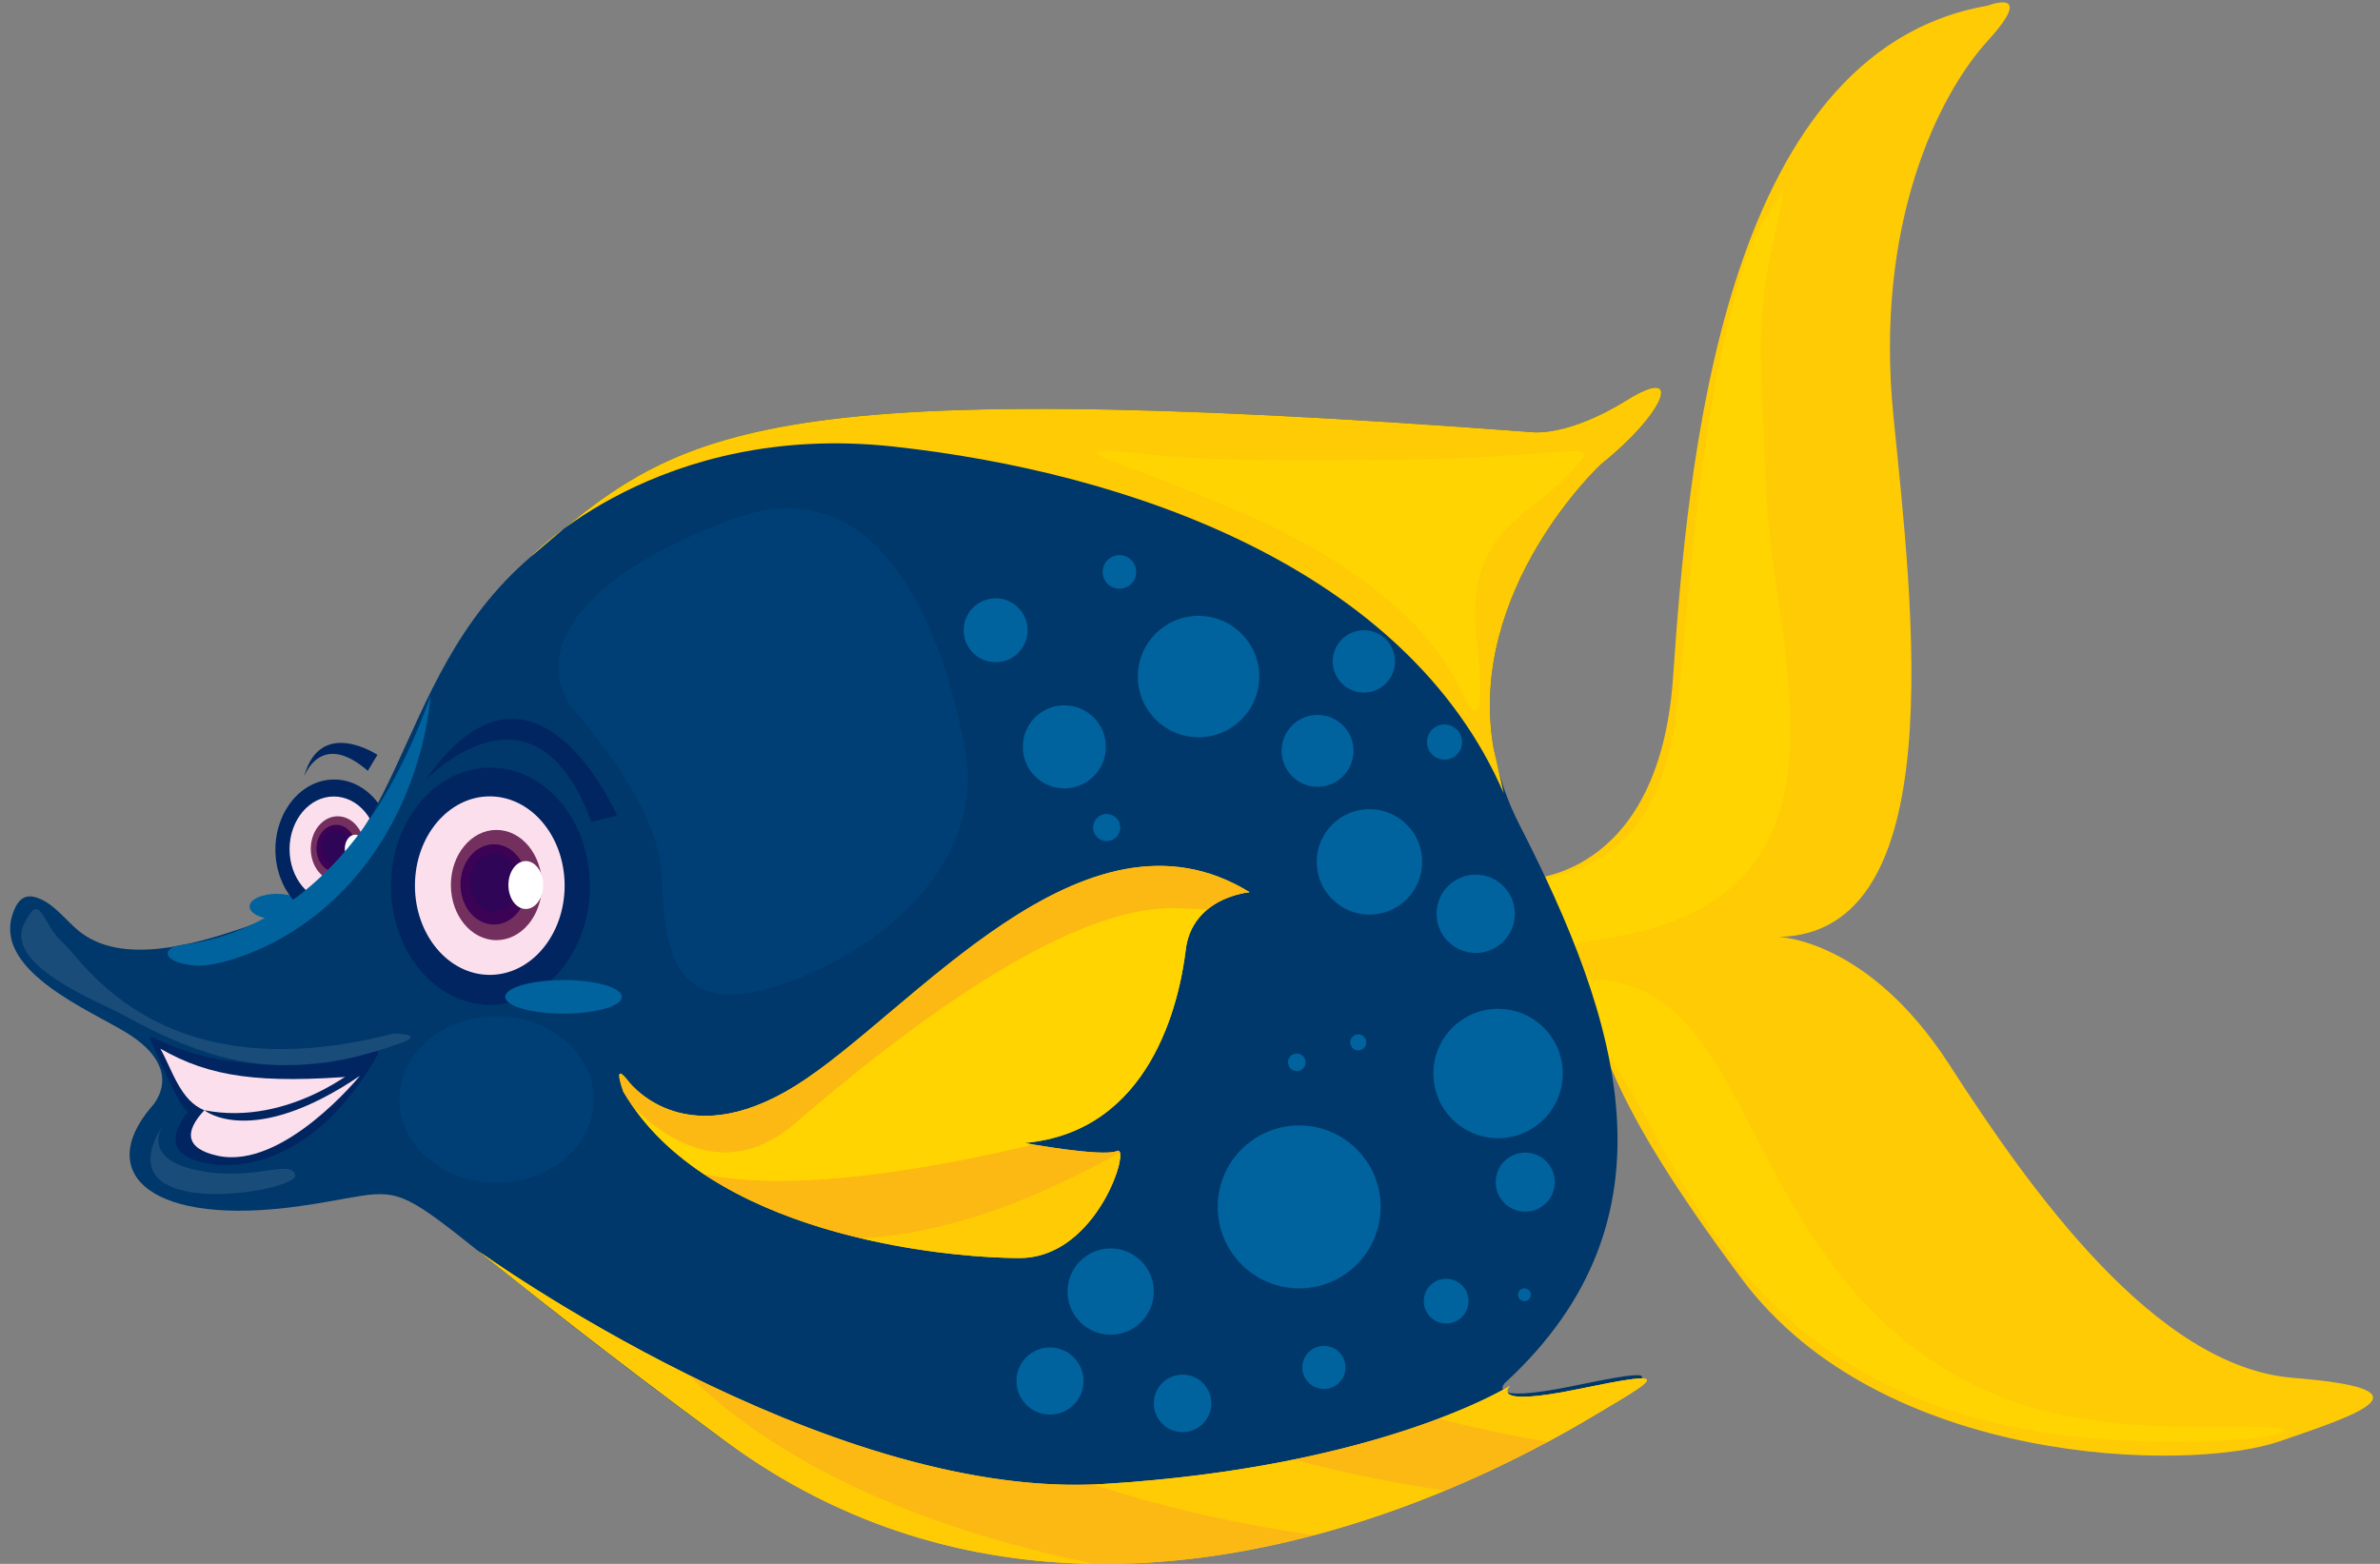 <?xml version="1.0" encoding="UTF-8"?>
<svg width="175px" height="115px" viewBox="0 0 175 115" version="1.1" xmlns="http://www.w3.org/2000/svg" xmlns:xlink="http://www.w3.org/1999/xlink">
    <rect x="0" y="0" width="175" height="115" fill="#808080" stroke="none"/>
    <title>Group</title>
    <g id="Page-1" stroke="none" stroke-width="1" fill="none" fill-rule="evenodd">
        <g id="Fish1" transform="translate(-4.032, -4.572)" fill-rule="nonzero">
            <g id="Path" transform="translate(4.778, 4.747)">
                <path d="M21.6,66.492 C21.6,65.971 20.708,65.552 19.605,65.552 C18.501,65.552 17.609,65.971 17.609,66.492 C17.609,67.01 18.501,67.431 19.605,67.431 C20.707,67.432 21.6,67.011 21.6,66.492 Z" fill="#00639E"></path>
                <g transform="translate(19.504, 57.147)">
                    <path d="M8.64,5.154 C8.64,2.308 6.707,0 4.321,0 C1.935,0 0,2.308 0,5.154 C0,8 1.935,10.308 4.321,10.308 C6.707,10.307 8.64,8 8.64,5.154 Z" fill="#002561"></path>
                    <path d="M7.544,5.126 C7.544,2.985 6.089,1.249 4.291,1.249 C2.495,1.249 1.041,2.985 1.041,5.126 C1.041,7.268 2.494,9.005 4.291,9.005 C6.089,9.005 7.544,7.268 7.544,5.126 Z" fill="#FCDFEC"></path>
                    <path d="M6.559,5.099 C6.559,3.778 5.673,2.704 4.581,2.704 C3.487,2.704 2.601,3.778 2.601,5.099 C2.601,6.422 3.487,7.494 4.581,7.494 C5.673,7.495 6.559,6.422 6.559,5.099 Z" fill="#73305F"></path>
                    <path d="M5.927,5.075 C5.927,4.111 5.275,3.33 4.474,3.33 C3.671,3.33 3.02,4.111 3.02,5.075 C3.02,6.037 3.671,6.818 4.474,6.818 C5.274,6.818 5.927,6.037 5.927,5.075 Z" fill="#3B0256"></path>
                    <path d="M5.518,4.996 C5.518,4.306 5.052,3.746 4.478,3.746 C3.902,3.746 3.435,4.305 3.435,4.996 C3.435,5.685 3.902,6.245 4.478,6.245 C5.052,6.245 5.518,5.685 5.518,4.996 Z" fill="#2E0557"></path>
                    <path d="M6.611,5.099 C6.611,4.525 6.273,4.059 5.856,4.059 C5.439,4.059 5.102,4.525 5.102,5.099 C5.102,5.675 5.439,6.142 5.856,6.142 C6.272,6.142 6.611,5.676 6.611,5.099 Z" fill="#FFFFFF"></path>
                </g>
                <path d="M111.226,64.494 C111.226,64.494 121.213,64.729 122.269,49.694 C123.325,34.658 125.676,3.648 145.41,0.241 C145.41,0.241 149.049,-1.168 145.41,2.827 C141.768,6.819 137.069,16.335 138.477,30.43 C139.888,44.524 142.826,68.488 130.02,68.724 C130.02,68.724 136.601,68.84 142.591,78.121 C148.581,87.399 157.743,100.322 167.845,101.145 C177.949,101.966 173.366,103.61 166.789,105.841 C160.21,108.073 137.658,107.72 127.321,93.86 C116.984,80 117.452,76.828 114.869,71.19 C112.284,65.552 111.226,64.494 111.226,64.494 Z" fill="#FFCB05"></path>
                <path d="M108.525,64.907 C109.425,65.804 114.569,64.032 115.48,63.656 C122.4,60.797 122.541,52.514 123.133,46.174 C123.852,38.486 124.593,30.715 126.425,23.195 C127.138,20.257 127.984,16.871 130.021,14.515 C130.021,14.515 130.902,11.871 129.671,17.509 C128.437,23.147 128.612,24.735 129.141,36.364 C129.671,47.992 137.244,66.493 116.279,68.96 L113.46,69.841 C113.459,69.84 108.529,64.911 108.525,64.907 Z" fill="#FFD400"></path>
                <path d="M115.395,76.006 C115.395,76.006 114.868,72.483 119.979,81.469 C125.088,90.454 131.96,108.073 164.909,105.608 C164.909,105.608 171.076,104.726 163.32,104.726 C155.57,104.726 144.647,105.256 135.483,94.683 C126.321,84.111 126.144,70.545 114.34,71.952 L115.395,76.006 Z" fill="#FFD400"></path>
                <path d="M1.801,65.788 C3.137,66.136 4.041,67.468 5.062,68.296 C8.19,70.828 13.501,69.271 16.901,68.137 C29.589,63.909 27.473,50.047 38.279,40.768 C49.089,31.488 54.137,27.258 111.931,31.604 C111.931,31.604 114.515,31.957 118.861,29.256 C123.208,26.553 121.564,30.314 116.982,33.954 C116.982,33.954 103.709,46.287 110.992,60.501 C118.274,74.714 123.089,89.397 109.936,101.497 C109.936,101.497 108.173,103.141 114.984,101.73 C121.798,100.321 120.974,100.79 116.628,103.376 C112.284,105.96 79.865,125.927 52.142,105.489 C24.421,85.051 32.114,86.991 21.308,88.516 C10.5,90.043 6.212,86.226 10.325,81.291 C10.325,81.291 13.142,78.591 8.562,75.771 C5.925,74.148 -1.012,71.317 0.125,67.24 C0.491,65.927 1.094,65.604 1.801,65.788 Z" fill="#00386B"></path>
                <path d="M109.081,54.87 C107.054,43.18 116.983,33.954 116.983,33.954 C121.565,30.314 123.209,26.552 118.862,29.256 C114.516,31.956 111.932,31.604 111.932,31.604 C54.138,27.258 49.09,31.488 38.28,40.768 C38.28,40.768 47.677,30.783 64.946,32.663 C82.213,34.543 102.654,41.59 109.818,58.153 L109.081,54.87 Z" fill="#FFCB05"></path>
                <path d="M10.471,76.623 C10.471,76.623 12.583,81.644 13.113,81.557 C13.113,81.557 10.911,83.936 13.202,84.993 C15.492,86.049 21.837,86.226 26.857,77.681 C26.857,77.681 27.649,76.448 25.978,77.327 C24.303,78.209 16.462,79.002 10.823,76.271 C10.824,76.271 9.852,75.654 10.471,76.623 Z" fill="#002561"></path>
                <path d="M110.286,101.731 C110.286,101.731 108.525,103.377 115.339,101.966 C122.15,100.557 121.329,101.026 116.983,103.61 C112.639,106.196 80.218,126.163 52.495,105.724 C43.562,99.138 38.092,94.723 34.423,91.814 C34.423,91.814 59.894,110.189 80.335,108.953 C100.771,107.721 110.286,101.731 110.286,101.731 Z" fill="#FFCB05"></path>
                <g transform="translate(34.422, 91.815)">
                    <path d="M15.437,9.105 C18.929,12.665 27.552,19.391 45.229,23.011 C51.013,23.096 56.535,22.208 61.485,20.891 C55.151,19.972 49.792,18.662 45.284,17.169 C35.281,17.576 24.156,13.427 15.437,9.105 Z" fill="#FDB913"></path>
                    <path d="M15.437,9.105 C6.439,4.643 -7.10542736e-15,1.42108547e-14 -7.10542736e-15,1.42108547e-14 C3.669,2.909 9.139,7.323 18.072,13.91 C27.003,20.495 36.42,22.881 45.229,23.012 C27.552,19.391 18.929,12.665 15.437,9.105 Z" fill="#FFCB05"></path>
                    <path d="M45.911,17.139 C45.702,17.152 45.494,17.159 45.283,17.169 C49.791,18.662 55.151,19.972 61.484,20.891 C65.005,19.954 68.237,18.801 71.07,17.626 C66.952,17.012 63.259,16.231 59.941,15.343 C56.022,16.144 51.357,16.811 45.911,17.139 Z" fill="#FFCB05"></path>
                    <path d="M59.942,15.343 C63.26,16.231 66.953,17.012 71.071,17.626 C74.101,16.37 76.673,15.091 78.647,14.03 C75.768,13.533 73.108,12.954 70.649,12.317 C68.073,13.295 64.515,14.408 59.942,15.343 Z" fill="#FDB913"></path>
                    <path d="M83.118,9.711 C83.8,9.868 84.502,10.023 85.214,10.169 C86.525,9.279 86.138,9.144 83.118,9.711 Z" fill="#FFCB05"></path>
                    <path d="M80.917,10.151 C74.103,11.561 75.864,9.916 75.864,9.916 C75.864,9.916 74.157,10.987 70.649,12.317 C73.107,12.954 75.768,13.533 78.647,14.03 C80.542,13.012 81.888,12.196 82.561,11.795 C83.725,11.102 84.636,10.563 85.215,10.169 C84.503,10.023 83.801,9.868 83.119,9.711 C82.499,9.828 81.766,9.976 80.917,10.151 Z" fill="#FFCB05"></path>
                </g>
                <g transform="translate(28.003, 56.272)">
                    <path d="M14.625,8.722 C14.625,3.905 11.35,0 7.314,0 C3.272,0 0,3.905 0,8.722 C0,13.54 3.272,17.444 7.314,17.444 C11.351,17.444 14.625,13.54 14.625,8.722 Z" fill="#002561"></path>
                    <path d="M12.768,8.677 C12.768,5.052 10.303,2.115 7.265,2.115 C4.226,2.115 1.761,5.052 1.761,8.677 C1.761,12.301 4.226,15.241 7.265,15.241 C10.303,15.242 12.768,12.302 12.768,8.677 Z" fill="#FCDFEC"></path>
                    <path d="M11.099,8.635 C11.099,6.397 9.601,4.582 7.753,4.582 C5.902,4.582 4.404,6.396 4.404,8.635 C4.404,10.873 5.902,12.688 7.753,12.688 C9.601,12.687 11.099,10.873 11.099,8.635 Z" fill="#73305F"></path>
                    <path d="M10.028,8.59 C10.028,6.962 8.927,5.638 7.57,5.638 C6.211,5.638 5.11,6.961 5.11,8.59 C5.11,10.221 6.211,11.541 7.57,11.541 C8.927,11.541 10.028,10.22 10.028,8.59 Z" fill="#3B0256"></path>
                    <path d="M9.339,8.457 C9.339,7.29 8.549,6.344 7.576,6.344 C6.603,6.344 5.816,7.29 5.816,8.457 C5.816,9.626 6.603,10.572 7.576,10.572 C8.549,10.572 9.339,9.626 9.339,8.457 Z" fill="#2E0557"></path>
                    <path d="M11.189,8.635 C11.189,7.662 10.618,6.872 9.911,6.872 C9.205,6.872 8.633,7.662 8.633,8.635 C8.633,9.609 9.206,10.395 9.911,10.395 C10.617,10.395 11.189,9.608 11.189,8.635 Z" fill="#FFFFFF"></path>
                </g>
                <path d="M11.044,76.939 C14.719,79.054 18.4,79.529 25.714,78.941 C25.714,78.941 20.076,85.874 15.258,84.815 C12.872,84.293 12.8,83.04 14.283,81.467 C12.508,80.778 11.898,78.448 11.044,76.939 Z" fill="#FCDFEC"></path>
                <path d="M45.331,79.177 C45.331,79.177 49.324,84.934 57.781,79.647 C66.239,74.361 78.926,57.915 91.14,65.435 C91.14,65.435 86.912,65.787 86.442,69.662 C85.973,73.538 83.858,83.054 74.58,83.875 C74.58,83.875 80.335,84.933 81.391,84.463 C82.449,83.994 79.982,92.335 74.226,92.335 C68.471,92.335 51.204,90.572 45.095,80.116 C45.093,80.116 44.272,77.885 45.331,79.177 Z" fill="#FFCB05"></path>
                <g transform="translate(44.789, 63.499)">
                    <path d="M6.185,22.644 C9.672,24.97 13.844,26.459 17.784,27.39 C22.601,27.152 28.904,25.544 36.816,21.086 C36.78,20.967 36.711,20.917 36.601,20.965 C35.765,21.338 31.983,20.752 30.444,20.492 C17.345,23.577 10.134,23.516 6.185,22.644 Z" fill="#FDB913"></path>
                    <path d="M29.435,28.837 C34.597,28.837 37.114,22.131 36.816,21.086 C28.904,25.545 22.601,27.152 17.784,27.39 C22.58,28.522 27.022,28.837 29.435,28.837 Z" fill="#FFCB05"></path>
                    <path d="M12.875,18.968 C8.057,23.095 3.592,20.26 1.058,17.775 C2.426,19.708 4.191,21.312 6.185,22.644 C10.134,23.516 17.345,23.577 30.444,20.491 C30.041,20.423 29.79,20.377 29.79,20.377 C39.068,19.556 41.183,10.04 41.652,6.164 C41.822,4.783 42.466,3.852 43.228,3.219 C42.571,3.172 41.822,3.136 40.947,3.109 C32.606,2.876 20.274,12.626 12.875,18.968 Z" fill="#FFD400"></path>
                    <path d="M12.991,16.149 C4.534,21.435 0.541,15.679 0.541,15.679 C-0.517,14.386 0.304,16.618 0.304,16.618 C0.539,17.018 0.795,17.401 1.057,17.775 C3.592,20.26 8.057,23.095 12.874,18.968 C20.273,12.626 32.605,2.876 40.946,3.109 C41.821,3.136 42.57,3.172 43.227,3.219 C44.6,2.083 46.349,1.937 46.349,1.937 C34.136,-5.584 21.449,10.863 12.991,16.149 Z" fill="#FDB913"></path>
                </g>
                <path d="M74.812,46.171 C74.812,44.875 73.76,43.82 72.463,43.82 C71.165,43.82 70.113,44.874 70.113,46.171 C70.113,47.467 71.165,48.521 72.463,48.521 C73.76,48.52 74.812,47.467 74.812,46.171 Z" fill="#00639E"></path>
                <path d="M82.8,41.883 C82.8,41.203 82.249,40.648 81.567,40.648 C80.885,40.648 80.333,41.202 80.333,41.883 C80.333,42.564 80.884,43.116 81.567,43.116 C82.249,43.116 82.8,42.564 82.8,41.883 Z" fill="#00639E"></path>
                <path d="M91.846,49.578 C91.846,47.11 89.845,45.112 87.38,45.112 C84.916,45.112 82.918,47.11 82.918,49.578 C82.918,52.042 84.916,54.04 87.38,54.04 C89.845,54.04 91.846,52.042 91.846,49.578 Z" fill="#00639E"></path>
                <path d="M101.828,48.46 C101.828,47.195 100.803,46.17 99.538,46.17 C98.276,46.17 97.248,47.195 97.248,48.46 C97.248,49.725 98.276,50.752 99.538,50.752 C100.803,50.752 101.828,49.725 101.828,48.46 Z" fill="#00639E"></path>
                <path d="M98.776,55.038 C98.776,53.578 97.591,52.396 96.131,52.396 C94.674,52.396 93.49,53.578 93.49,55.038 C93.49,56.498 94.674,57.682 96.131,57.682 C97.591,57.682 98.776,56.498 98.776,55.038 Z" fill="#00639E"></path>
                <path d="M106.762,54.392 C106.762,53.679 106.183,53.1 105.47,53.1 C104.758,53.1 104.179,53.678 104.179,54.392 C104.179,55.105 104.758,55.684 105.47,55.684 C106.183,55.684 106.762,55.106 106.762,54.392 Z" fill="#00639E"></path>
                <path d="M80.567,54.745 C80.567,53.058 79.201,51.692 77.514,51.692 C75.827,51.692 74.46,53.058 74.46,54.745 C74.46,56.434 75.828,57.799 77.514,57.799 C79.201,57.799 80.567,56.433 80.567,54.745 Z" fill="#00639E"></path>
                <path d="M81.625,60.677 C81.625,60.127 81.179,59.679 80.627,59.679 C80.076,59.679 79.63,60.128 79.63,60.677 C79.63,61.228 80.076,61.675 80.627,61.675 C81.179,61.675 81.625,61.228 81.625,60.677 Z" fill="#00639E"></path>
                <path d="M103.826,63.202 C103.826,61.063 102.092,59.326 99.95,59.326 C97.809,59.326 96.072,61.062 96.072,63.202 C96.072,65.344 97.808,67.08 99.95,67.08 C102.093,67.08 103.826,65.344 103.826,63.202 Z" fill="#00639E"></path>
                <path d="M99.715,76.477 C99.715,76.151 99.453,75.889 99.127,75.889 C98.802,75.889 98.539,76.151 98.539,76.477 C98.539,76.8 98.802,77.065 99.127,77.065 C99.453,77.065 99.715,76.8 99.715,76.477 Z" fill="#00639E"></path>
                <path d="M95.252,77.944 C95.252,77.587 94.963,77.297 94.606,77.297 C94.247,77.297 93.96,77.586 93.96,77.944 C93.96,78.3 94.247,78.59 94.606,78.59 C94.963,78.59 95.252,78.3 95.252,77.944 Z" fill="#00639E"></path>
                <path d="M110.64,67.019 C110.64,65.431 109.35,64.142 107.763,64.142 C106.172,64.142 104.883,65.432 104.883,67.019 C104.883,68.609 106.172,69.899 107.763,69.899 C109.35,69.899 110.64,68.609 110.64,67.019 Z" fill="#00639E"></path>
                <path d="M114.163,78.767 C114.163,76.138 112.035,74.01 109.405,74.01 C106.778,74.01 104.65,76.138 104.65,78.767 C104.65,81.396 106.778,83.524 109.405,83.524 C112.035,83.524 114.163,81.396 114.163,78.767 Z" fill="#00639E"></path>
                <path d="M100.771,88.574 C100.771,85.266 98.091,82.584 94.781,82.584 C91.473,82.584 88.791,85.266 88.791,88.574 C88.791,91.882 91.473,94.567 94.781,94.567 C98.091,94.567 100.771,91.882 100.771,88.574 Z" fill="#00639E"></path>
                <path d="M84.092,94.801 C84.092,93.049 82.673,91.629 80.921,91.629 C79.167,91.629 77.749,93.049 77.749,94.801 C77.749,96.553 79.167,97.972 80.921,97.972 C82.673,97.971 84.092,96.552 84.092,94.801 Z" fill="#00639E"></path>
                <path d="M78.925,101.378 C78.925,100.017 77.819,98.911 76.458,98.911 C75.097,98.911 73.991,100.017 73.991,101.378 C73.991,102.742 75.097,103.845 76.458,103.845 C77.819,103.845 78.925,102.742 78.925,101.378 Z" fill="#00639E"></path>
                <path d="M88.32,103.022 C88.32,101.855 87.376,100.91 86.206,100.91 C85.039,100.91 84.092,101.856 84.092,103.022 C84.092,104.191 85.039,105.137 86.206,105.137 C87.376,105.137 88.32,104.191 88.32,103.022 Z" fill="#00639E"></path>
                <path d="M98.188,100.38 C98.188,99.503 97.476,98.794 96.602,98.794 C95.728,98.794 95.014,99.503 95.014,100.38 C95.014,101.254 95.728,101.966 96.602,101.966 C97.477,101.966 98.188,101.254 98.188,100.38 Z" fill="#00639E"></path>
                <path d="M107.233,95.504 C107.233,94.595 106.496,93.86 105.589,93.86 C104.681,93.86 103.943,94.595 103.943,95.504 C103.943,96.414 104.681,97.15 105.589,97.15 C106.496,97.15 107.233,96.415 107.233,95.504 Z" fill="#00639E"></path>
                <path d="M111.815,95.036 C111.815,94.776 111.605,94.568 111.344,94.568 C111.087,94.568 110.875,94.777 110.875,95.036 C110.875,95.296 111.086,95.505 111.344,95.505 C111.605,95.504 111.815,95.296 111.815,95.036 Z" fill="#00639E"></path>
                <path d="M113.576,86.755 C113.576,85.553 112.603,84.58 111.401,84.58 C110.204,84.58 109.232,85.553 109.232,86.755 C109.232,87.955 110.204,88.926 111.401,88.926 C112.602,88.927 113.576,87.955 113.576,86.755 Z" fill="#00639E"></path>
                <path d="M14.282,81.467 C14.282,81.467 17.724,84.346 25.713,78.941 L25.829,78.121 C25.83,78.121 20.587,82.701 14.282,81.467 Z" fill="#002561"></path>
                <path d="M3.564,71.973 C1.705,70.782 0.249,69.314 1.043,67.726 C2.279,65.259 2.279,67.726 3.864,69.134 C5.448,70.545 11.089,80.236 28.178,75.832 C28.178,75.832 30.647,75.832 28.707,76.536 C25.871,77.568 22.896,78.198 19.858,78.142 C15.704,78.064 11.97,76.468 8.386,74.498 C7.468,73.989 5.334,73.106 3.564,71.973 Z" fill="#1A4C7A"></path>
                <path d="M42.9,80.673 C42.9,84.05 39.704,86.79 35.763,86.79 C31.823,86.79 28.629,84.051 28.629,80.673 C28.629,77.294 31.823,74.555 35.763,74.555 C39.703,74.555 42.9,77.293 42.9,80.673 Z" fill="#00639E" opacity="0.19"></path>
                <path d="M44.976,73.128 C44.976,72.446 43.059,71.895 40.688,71.895 C38.322,71.895 36.402,72.446 36.402,73.128 C36.402,73.81 38.322,74.361 40.688,74.361 C43.059,74.362 44.976,73.81 44.976,73.128 Z" fill="#00639E"></path>
                <path d="M11.263,82.525 C11.263,82.525 9.503,84.993 13.731,85.874 C17.961,86.755 20.602,84.993 20.955,86.226 C21.308,87.46 6.506,89.927 11.263,82.525 Z" fill="#1A4C7A"></path>
                <path d="M41.101,51.573 C41.49,52.208 47.677,58.622 47.915,64.261 C48.15,69.899 48.855,74.831 56.605,72.247 C64.359,69.663 71.641,63.085 70.232,55.096 C68.821,47.11 64.359,33.954 53.317,37.948 C42.276,41.943 38.518,47.343 41.101,51.573 Z" fill="#00639E" opacity="0.19"></path>
                <path d="M30.528,57.212 C30.528,57.212 38.517,48.754 42.744,60.267 L44.623,59.798 C44.624,59.798 38.518,45.699 30.528,57.212 Z" fill="#002561"></path>
                <path d="M21.6,56.978 C21.6,56.978 22.775,53.452 26.299,56.507 L27.006,55.332 C27.005,55.332 22.775,52.513 21.6,56.978 Z" fill="#002561"></path>
                <path d="M105.706,33.544 C105.706,33.544 90.553,34.071 83.153,33.19 C75.751,32.311 82.801,34.248 86.501,35.834 C90.2,37.42 103.061,41.824 107.117,51.515 C107.117,51.515 108.7,54.511 107.821,46.758 C106.94,39.004 111.521,37.948 114.34,34.952 C117.16,31.956 116.456,33.19 105.706,33.544 Z" fill="#FFD400"></path>
                <path d="M30.91,50.986 C30.91,50.986 30.293,63.321 19.368,69.134 C19.368,69.134 15.67,71.072 13.378,70.809 C11.088,70.545 11.178,69.486 12.584,69.311 C13.995,69.134 24.832,68.254 30.91,50.986 Z" fill="#00639E"></path>
            </g>
        </g>
    </g>
</svg>